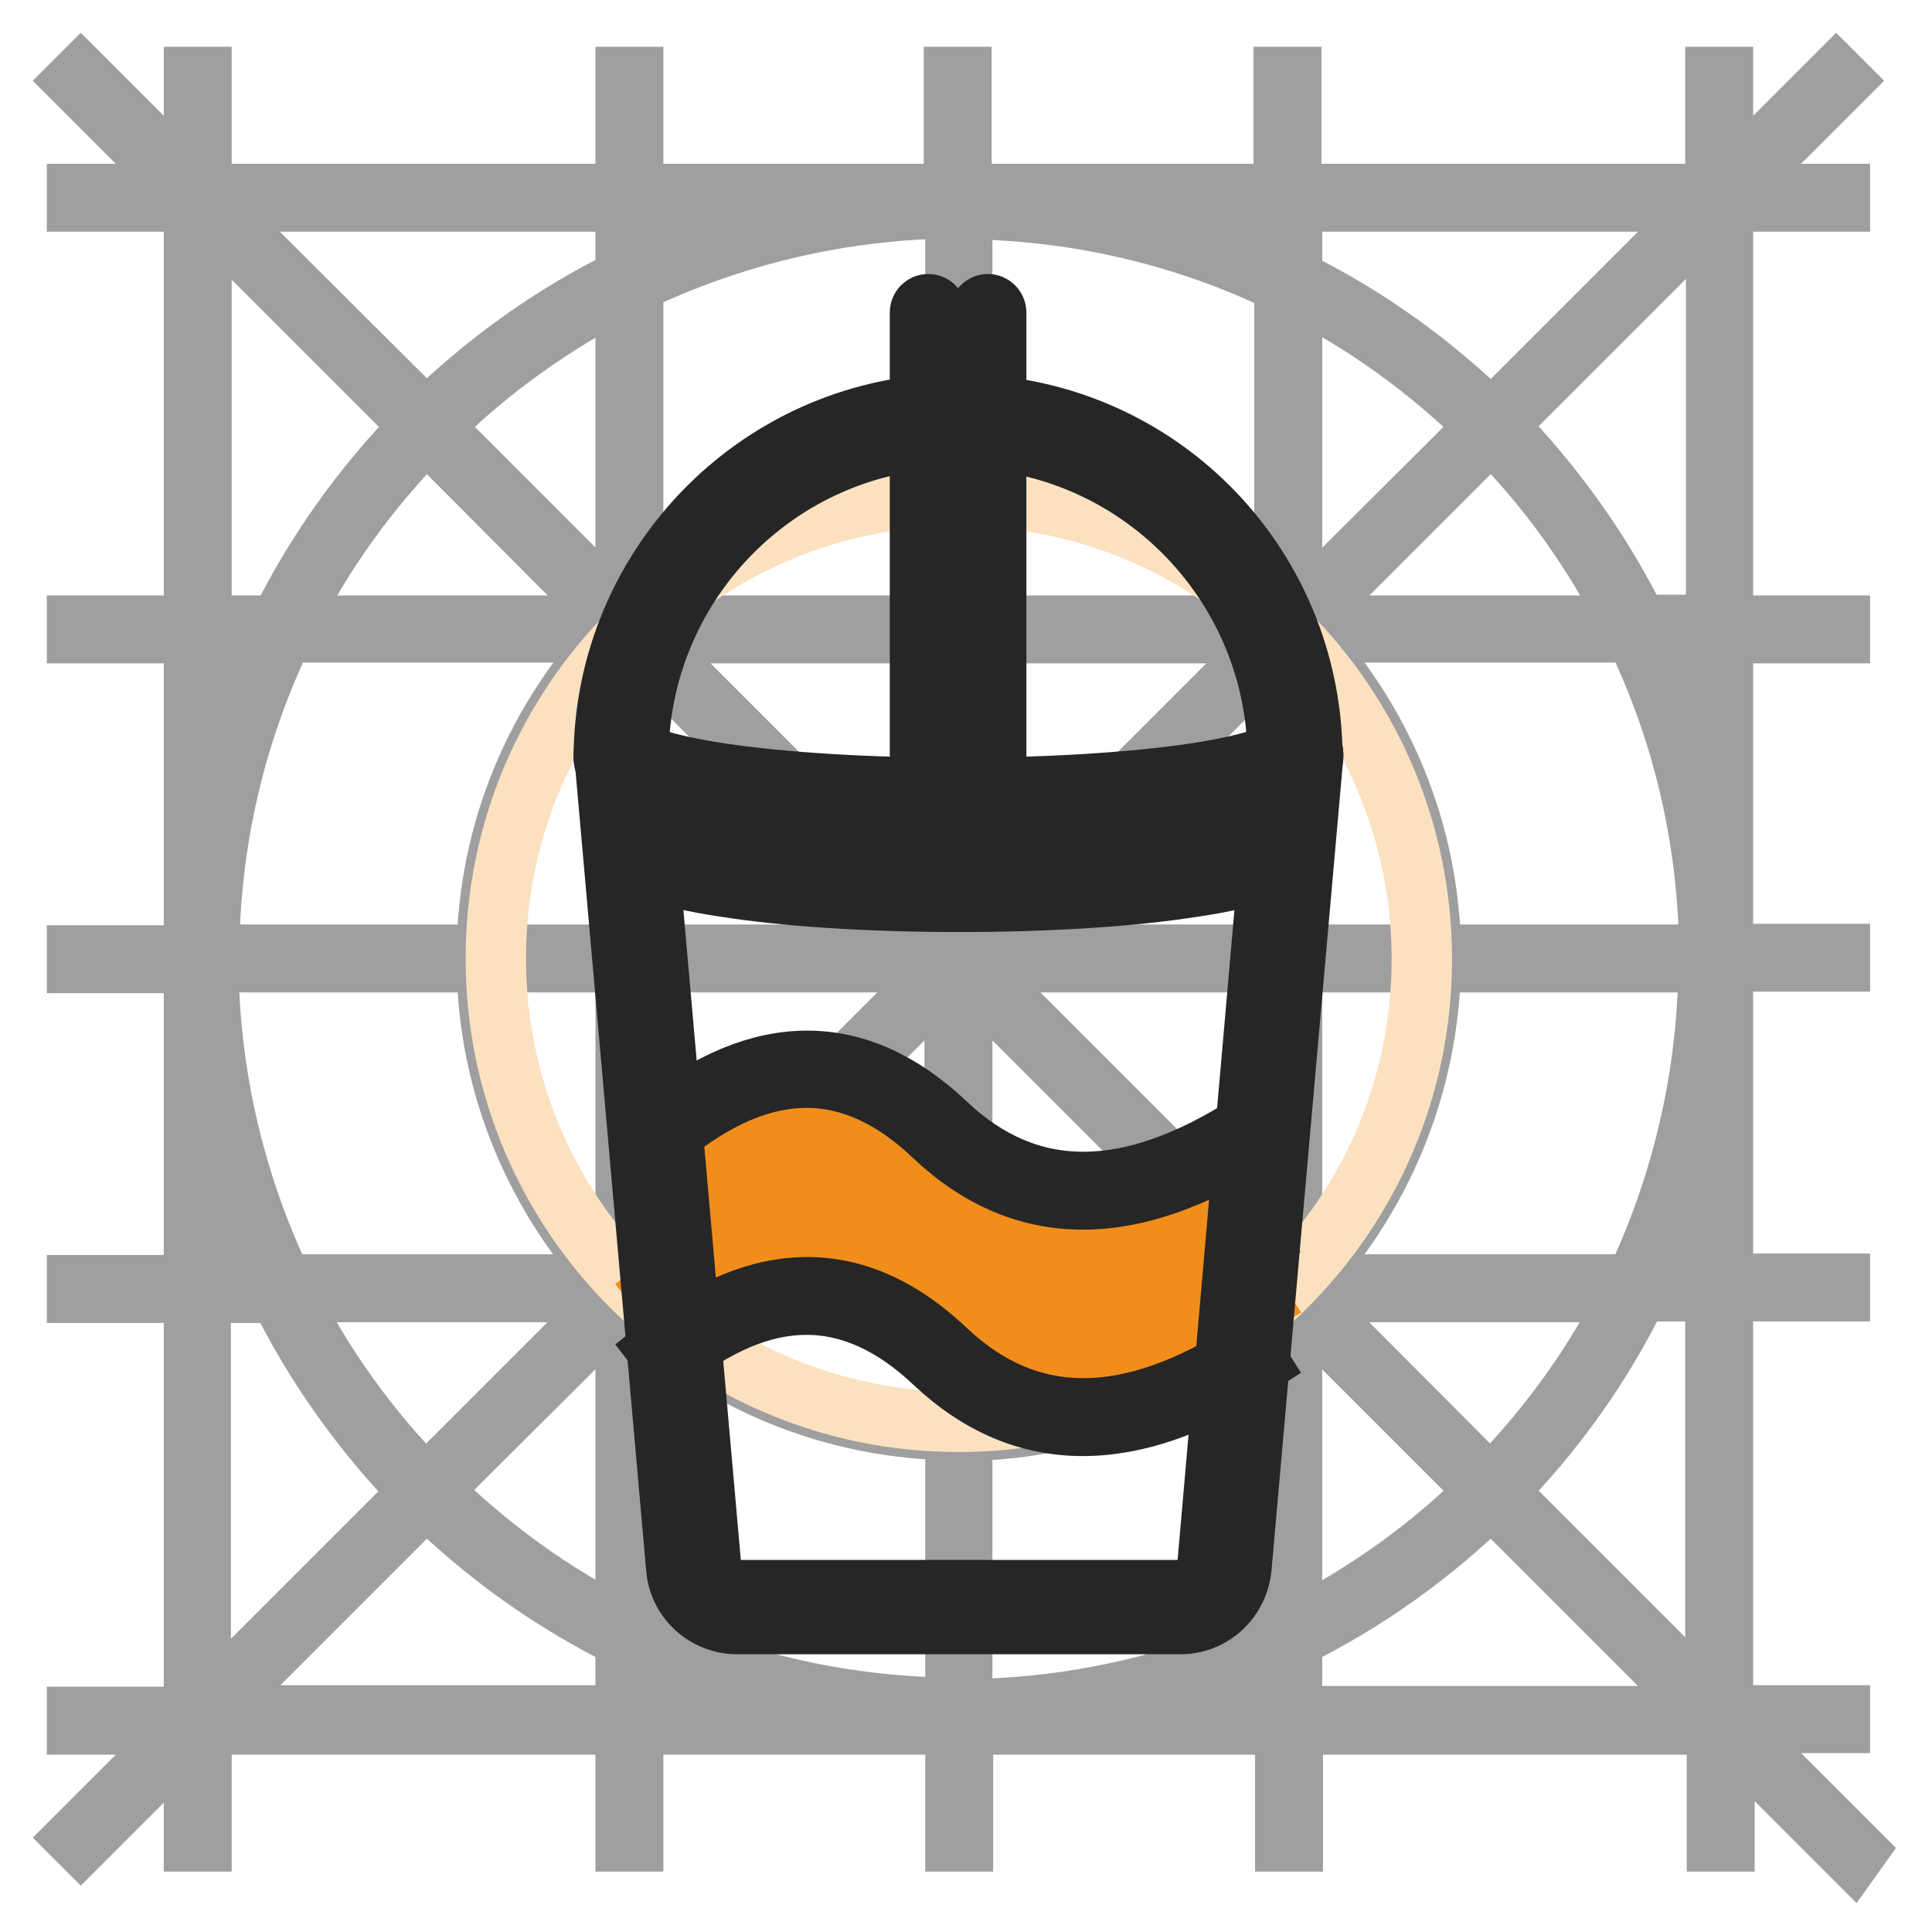 <?xml version="1.0" encoding="utf-8"?>
<!-- Svg Vector Icons : http://www.onlinewebfonts.com/icon -->
<!DOCTYPE svg PUBLIC "-//W3C//DTD SVG 1.1//EN" "http://www.w3.org/Graphics/SVG/1.1/DTD/svg11.dtd">
<svg version="1.1" xmlns="http://www.w3.org/2000/svg" xmlns:xlink="http://www.w3.org/1999/xlink" x="0px" y="0px" viewBox="0 0 256 256" enable-background="new 0 0 256 256" xml:space="preserve">
<g> <path stroke-width="8" fill-opacity="0" stroke="#9f9fa0"  d="M171.2,217.1c9.8-4.8,18.7-11.2,26.4-18.8l29.1,29.1h-55.5V217.1z M127.5,227.4c15.2-0.1,29.7-3.6,42.7-9.8 v9.8H127.5L127.5,227.4z M83.9,227.4v-9.8c12.9,6.2,27.4,9.7,42.7,9.7v0H83.9L83.9,227.4z M27.4,227.4l29.1-29.1 c7.7,7.6,16.6,14,26.4,18.8v10.2H27.4L27.4,227.4z M36.9,171.2c4.8,9.8,11.2,18.7,18.8,26.5l-29.1,29.1v-55.5H36.9z M26.7,127.5 c0.1,15.2,3.6,29.7,9.8,42.7h-9.8V127.5z M26.7,83.9h9.8c-6.2,12.9-9.7,27.4-9.7,42.7h0V83.9z M26.7,27.4l29.1,29.1 c-7.6,7.7-14,16.6-18.8,26.4H26.7V27.4L26.7,27.4z M82.9,36.9c-9.8,4.8-18.7,11.2-26.4,18.8L27.4,26.7h55.5V36.9z M126.5,26.7 c-15.2,0.1-29.7,3.6-42.7,9.8v-9.8H126.5z M170.2,26.7v9.8c-12.9-6.2-27.4-9.7-42.7-9.7v0H170.2L170.2,26.7z M226.7,26.7 l-29.1,29.1c-7.7-7.6-16.6-14-26.4-18.8V26.7H226.7L226.7,26.7z M217.1,82.9c-4.8-9.8-11.2-18.7-18.8-26.5l29.1-29.1v55.5H217.1z  M227.4,126.5c-0.1-15.2-3.6-29.7-9.8-42.7h9.8V126.5z M227.4,170.2h-9.8c6.2-12.9,9.7-27.4,9.7-42.7h0V170.2z M171.8,171.2h44.2 c-4.7,9.6-11,18.2-18.5,25.8L171.8,171.2z M171.2,171.8l25.8,25.8c-7.5,7.5-16.2,13.7-25.8,18.5V171.8z M127.5,189.6 c16.5-0.1,31.5-6.7,42.7-17.3v44.3c-12.9,6.3-27.4,9.8-42.7,9.9V189.6z M83.9,172.2c11.1,10.6,26.1,17.2,42.7,17.3v36.8 c-15.3-0.1-29.7-3.6-42.7-9.8V172.2L83.9,172.2z M82.9,171.8v44.2c-9.6-4.7-18.2-11-25.8-18.5L82.9,171.8z M82.2,171.2l-25.8,25.8 c-7.5-7.5-13.7-16.2-18.5-25.8H82.2L82.2,171.2z M64.5,127.5c0.1,16.5,6.7,31.5,17.3,42.7H37.5c-6.2-12.9-9.8-27.4-9.9-42.7H64.5z  M81.8,83.9C71.2,95,64.6,110,64.5,126.5H27.7c0.1-15.3,3.6-29.7,9.9-42.7H81.8L81.8,83.9z M82.2,82.9H38 c4.7-9.6,11-18.2,18.5-25.8L82.2,82.9z M82.9,82.2L57.2,56.5C64.7,49,73.4,42.8,82.9,38V82.2z M126.5,64.5 C110,64.6,95,71.2,83.9,81.8V37.5c12.9-6.2,27.4-9.8,42.7-9.9V64.5z M170.2,81.8c-11.1-10.6-26.1-17.2-42.7-17.3V27.7 c15.3,0.1,29.7,3.6,42.7,9.9V81.8z M171.2,82.2V38c9.6,4.7,18.2,11,25.8,18.5L171.2,82.2z M171.8,82.9l25.8-25.8 c7.5,7.5,13.7,16.2,18.5,25.8H171.8z M189.6,126.5c-0.1-16.5-6.7-31.5-17.3-42.7h44.3c6.3,12.9,9.8,27.4,9.9,42.7H189.6z  M189.6,127.5h36.8c-0.1,15.3-3.6,29.7-9.8,42.7h-44.3C182.9,159,189.4,144,189.6,127.5z M127.5,171.2h42.4 c-11,10.7-25.9,17.3-42.4,17.4V171.2z M126.5,171.2v17.4c-16.5-0.1-31.4-6.7-42.4-17.4H126.5z M82.9,127.5v42.4 c-10.7-11-17.3-25.9-17.4-42.4H82.9z M82.9,126.5H65.5c0.1-16.5,6.7-31.4,17.4-42.4V126.5z M126.5,82.9H84.1 c11-10.7,25.9-17.3,42.4-17.4V82.9z M127.5,82.9V65.5c16.5,0.1,31.4,6.7,42.4,17.4H127.5z M171.2,126.5V84.1 c10.7,11,17.3,25.9,17.4,42.4H171.2L171.2,126.5z M171.2,127.5h17.4c-0.1,16.5-6.7,31.4-17.4,42.4V127.5L171.2,127.5z M127.5,128.2 l42,42h-42V128.2z M126.5,128.2v42h-42L126.5,128.2z M125.9,127.5l-42,42v-42C83.9,127.5,125.9,127.5,125.9,127.5z M125.9,126.5 h-42v-42C83.9,84.6,125.9,126.5,125.9,126.5z M126.5,125.9l-42-42h42V125.9z M127.5,125.9v-42h42L127.5,125.9z M170.2,127.5v42 l-42-42H170.2z M128.2,126.5l42-42v42H128.2L128.2,126.5z M227.4,226.7l-29.1-29.1c7.6-7.7,14-16.6,18.8-26.5h10.2V226.7 L227.4,226.7z M246,245.3l-17-17h14.8v-1h-15.5v-56.2h15.5v-1h-15.5v-42.7h15.5v-1h-15.5V83.9h15.5v-1h-15.5V26.7h15.5v-1H229 l15-15l-0.7-0.7l-15,15V10.2h-1v15.5h-56.2V10.2h-1v15.5h-42.7V10.2h-1v15.5H83.9V10.2h-1v15.5H26.7V10.2h-1V25l-15-15L10,10.7 l15,15H10.2v1h15.5v56.2H10.2v1h15.5v42.7H10.2v1h15.5v42.7H10.2v1h15.5v56.2H10.2v1H25l-15,15l0.7,0.7l15-15v14.8h1v-15.5h56.2 v15.5h1v-15.5h42.7v15.5h1v-15.5h42.7v15.5h1v-15.5h56.2v15.5h1V229l17,17L246,245.3L246,245.3z"/> <path stroke-width="8" fill-opacity="0" stroke="#fce1c0"  d="M65.7,127c0,33.9,27.4,61.4,61.3,61.4c33.9,0,61.4-27.4,61.4-61.3c0,0,0,0,0,0c0-33.9-27.5-61.4-61.4-61.4 C93.1,65.7,65.7,93.1,65.7,127z"/> <path stroke-width="8" fill-opacity="0" stroke="#f5aa48"  d="M87.8,149.7c13.2-10.7,25.5-10.7,36.8,0c11.3,10.7,25.2,10.7,41.7,0l-2.9,32.2c-14.3,7.5-26.4,7.5-36.4,0 c-12.3-13.7-24.5-15-36.6-4L87.8,149.7z"/> <path stroke-width="8" fill-opacity="0" stroke="#f18d1b"  d="M88.5,157.5l-1.4-1.8c13.7-11,26.6-11,38.3,0.1c10.9,10.3,24.2,10.3,40.3-0.1l1.2,1.9 c-16.9,11-31.3,11-43.1-0.1C112.9,147.2,101.3,147.2,88.5,157.5z"/> <path stroke-width="8" fill-opacity="0" stroke="#f18d1b"  d="M88.5,164.6l-1.4-1.8c13.7-11,26.6-11,38.3,0.1c10.9,10.3,24.2,10.3,40.3-0.1l1.2,1.9 c-16.9,11-31.3,11-43.1-0.1C112.9,154.3,101.3,154.3,88.5,164.6z"/> <path stroke-width="8" fill-opacity="0" stroke="#f18d1b"  d="M88.5,172.6l-1.4-1.8c13.7-11,26.6-11,38.3,0.1c10.9,10.3,24.2,10.3,40.3-0.1l1.2,1.9 c-16.9,11-31.3,11-43.1-0.1C112.9,162.3,101.3,162.3,88.5,172.6z"/> <path stroke-width="8" fill-opacity="0" stroke="#262626"  d="M169.4,99.8c0.1-1.2,1.2-2.2,2.5-2.1c1.2,0.1,2.2,1.2,2.1,2.5l-9.5,107.5c-0.4,4.3-3.9,7.5-8.1,7.5H97.7 c-4.2,0-7.8-3.2-8.1-7.5l-9.5-107.5c-0.1-1.3,0.8-2.4,2.1-2.5c1.3-0.1,2.4,0.8,2.5,2.1l9.5,107.5c0.2,1.9,1.7,3.4,3.6,3.4h58.6 c1.9,0,3.4-1.5,3.6-3.4L169.4,99.8z"/> <path stroke-width="8" fill-opacity="0" stroke="#262626"  d="M173.9,100.5c0,1.2-1,2.3-2.3,2.3s-2.3-1-2.3-2.3c0-21.4-16-39.4-37-42.1c-1.3-0.2-2.1-1.3-2-2.5 c0.2-1.3,1.3-2.1,2.5-2C156.3,56.8,173.9,76.7,173.9,100.5L173.9,100.5z M121.5,53.8c1.2-0.1,2.4,0.7,2.5,2c0.1,1.2-0.8,2.4-2,2.5 c-21.2,2.5-37.4,20.6-37.4,42.1c0,1.2-1,2.3-2.3,2.3c-1.2,0-2.3-1-2.3-2.3C80.1,76.6,98,56.6,121.5,53.8z"/> <path stroke-width="8" fill-opacity="0" stroke="#262626"  d="M124.1,106.4c0,0.6-0.5,1.1-1.1,1.1s-1.1-0.5-1.1-1.1v-65c0-0.6,0.5-1.1,1.1-1.1s1.1,0.5,1.1,1.1V106.4z  M132,106.4c0,0.6-0.5,1.1-1.1,1.1c-0.6,0-1.1-0.5-1.1-1.1v-65c0-0.6,0.5-1.1,1.1-1.1c0.6,0,1.1,0.5,1.1,1.1V106.4z"/> <path stroke-width="8" fill-opacity="0" stroke="#262626"  d="M171.7,97.8c1.3,0,2.3,1,2.3,2.3c0,1.3-0.7,2.3-1.9,3.2c-0.8,0.6-1.9,1.1-3.2,1.5c-2.4,0.8-5.8,1.6-10,2.2 c-8.4,1.2-19.8,2-31.9,2c-12.1,0-23.5-0.7-31.9-2c-4.2-0.6-7.6-1.3-10-2.2c-1.3-0.5-2.4-1-3.2-1.5c-1.1-0.8-1.9-1.9-1.9-3.2 c0-1.2,1-2.3,2.3-2.3c1.1,0,2,0.7,2.2,1.7c0.4,0.3,1.1,0.6,2,1c2.1,0.7,5.2,1.4,9.2,2c8.2,1.2,19.4,1.9,31.2,1.9 c11.9,0,23-0.7,31.2-1.9c4-0.6,7.1-1.3,9.2-2c1-0.3,1.6-0.7,2-0.9C169.7,98.5,170.6,97.8,171.7,97.8L171.7,97.8z"/> <path stroke-width="8" fill-opacity="0" stroke="#262626"  d="M170.5,108.3c1.3,0,2.3,1,2.3,2.3c0,1.3-0.7,2.3-1.8,3.2c-0.8,0.6-1.8,1.1-3.1,1.5 c-2.3,0.8-5.6,1.6-9.7,2.2c-8.2,1.3-19.3,2-31.1,2c-11.8,0-22.9-0.7-31.1-2c-4.1-0.6-7.4-1.4-9.7-2.2c-1.3-0.5-2.3-1-3.1-1.5 c-1.1-0.8-1.8-1.9-1.8-3.2c0-1.3,1-2.3,2.3-2.3c1.1,0,2,0.7,2.2,1.7c0.4,0.3,1,0.6,2,0.9c2,0.7,5.1,1.4,8.9,2 c8,1.2,18.8,1.9,30.4,1.9c11.6,0,22.4-0.7,30.4-1.9c3.8-0.6,6.9-1.3,8.9-2c0.9-0.3,1.6-0.7,2-0.9 C168.5,109,169.4,108.3,170.5,108.3L170.5,108.3z M88.5,150.6l-1.4-1.8c13.7-11,26.6-11,38.3,0.1c10.9,10.3,24.2,10.3,40.3-0.1 l1.2,1.9c-16.9,11-31.3,11-43.1-0.1C112.9,140.2,101.3,140.2,88.5,150.6z M88.5,180.6l-1.4-1.8c13.7-11,26.6-11,38.3,0.1 c10.9,10.3,24.2,10.3,40.3-0.1l1.2,1.9c-16.9,11-31.3,11-43.1-0.1C112.9,170.3,101.3,170.3,88.5,180.6z"/></g>
</svg>